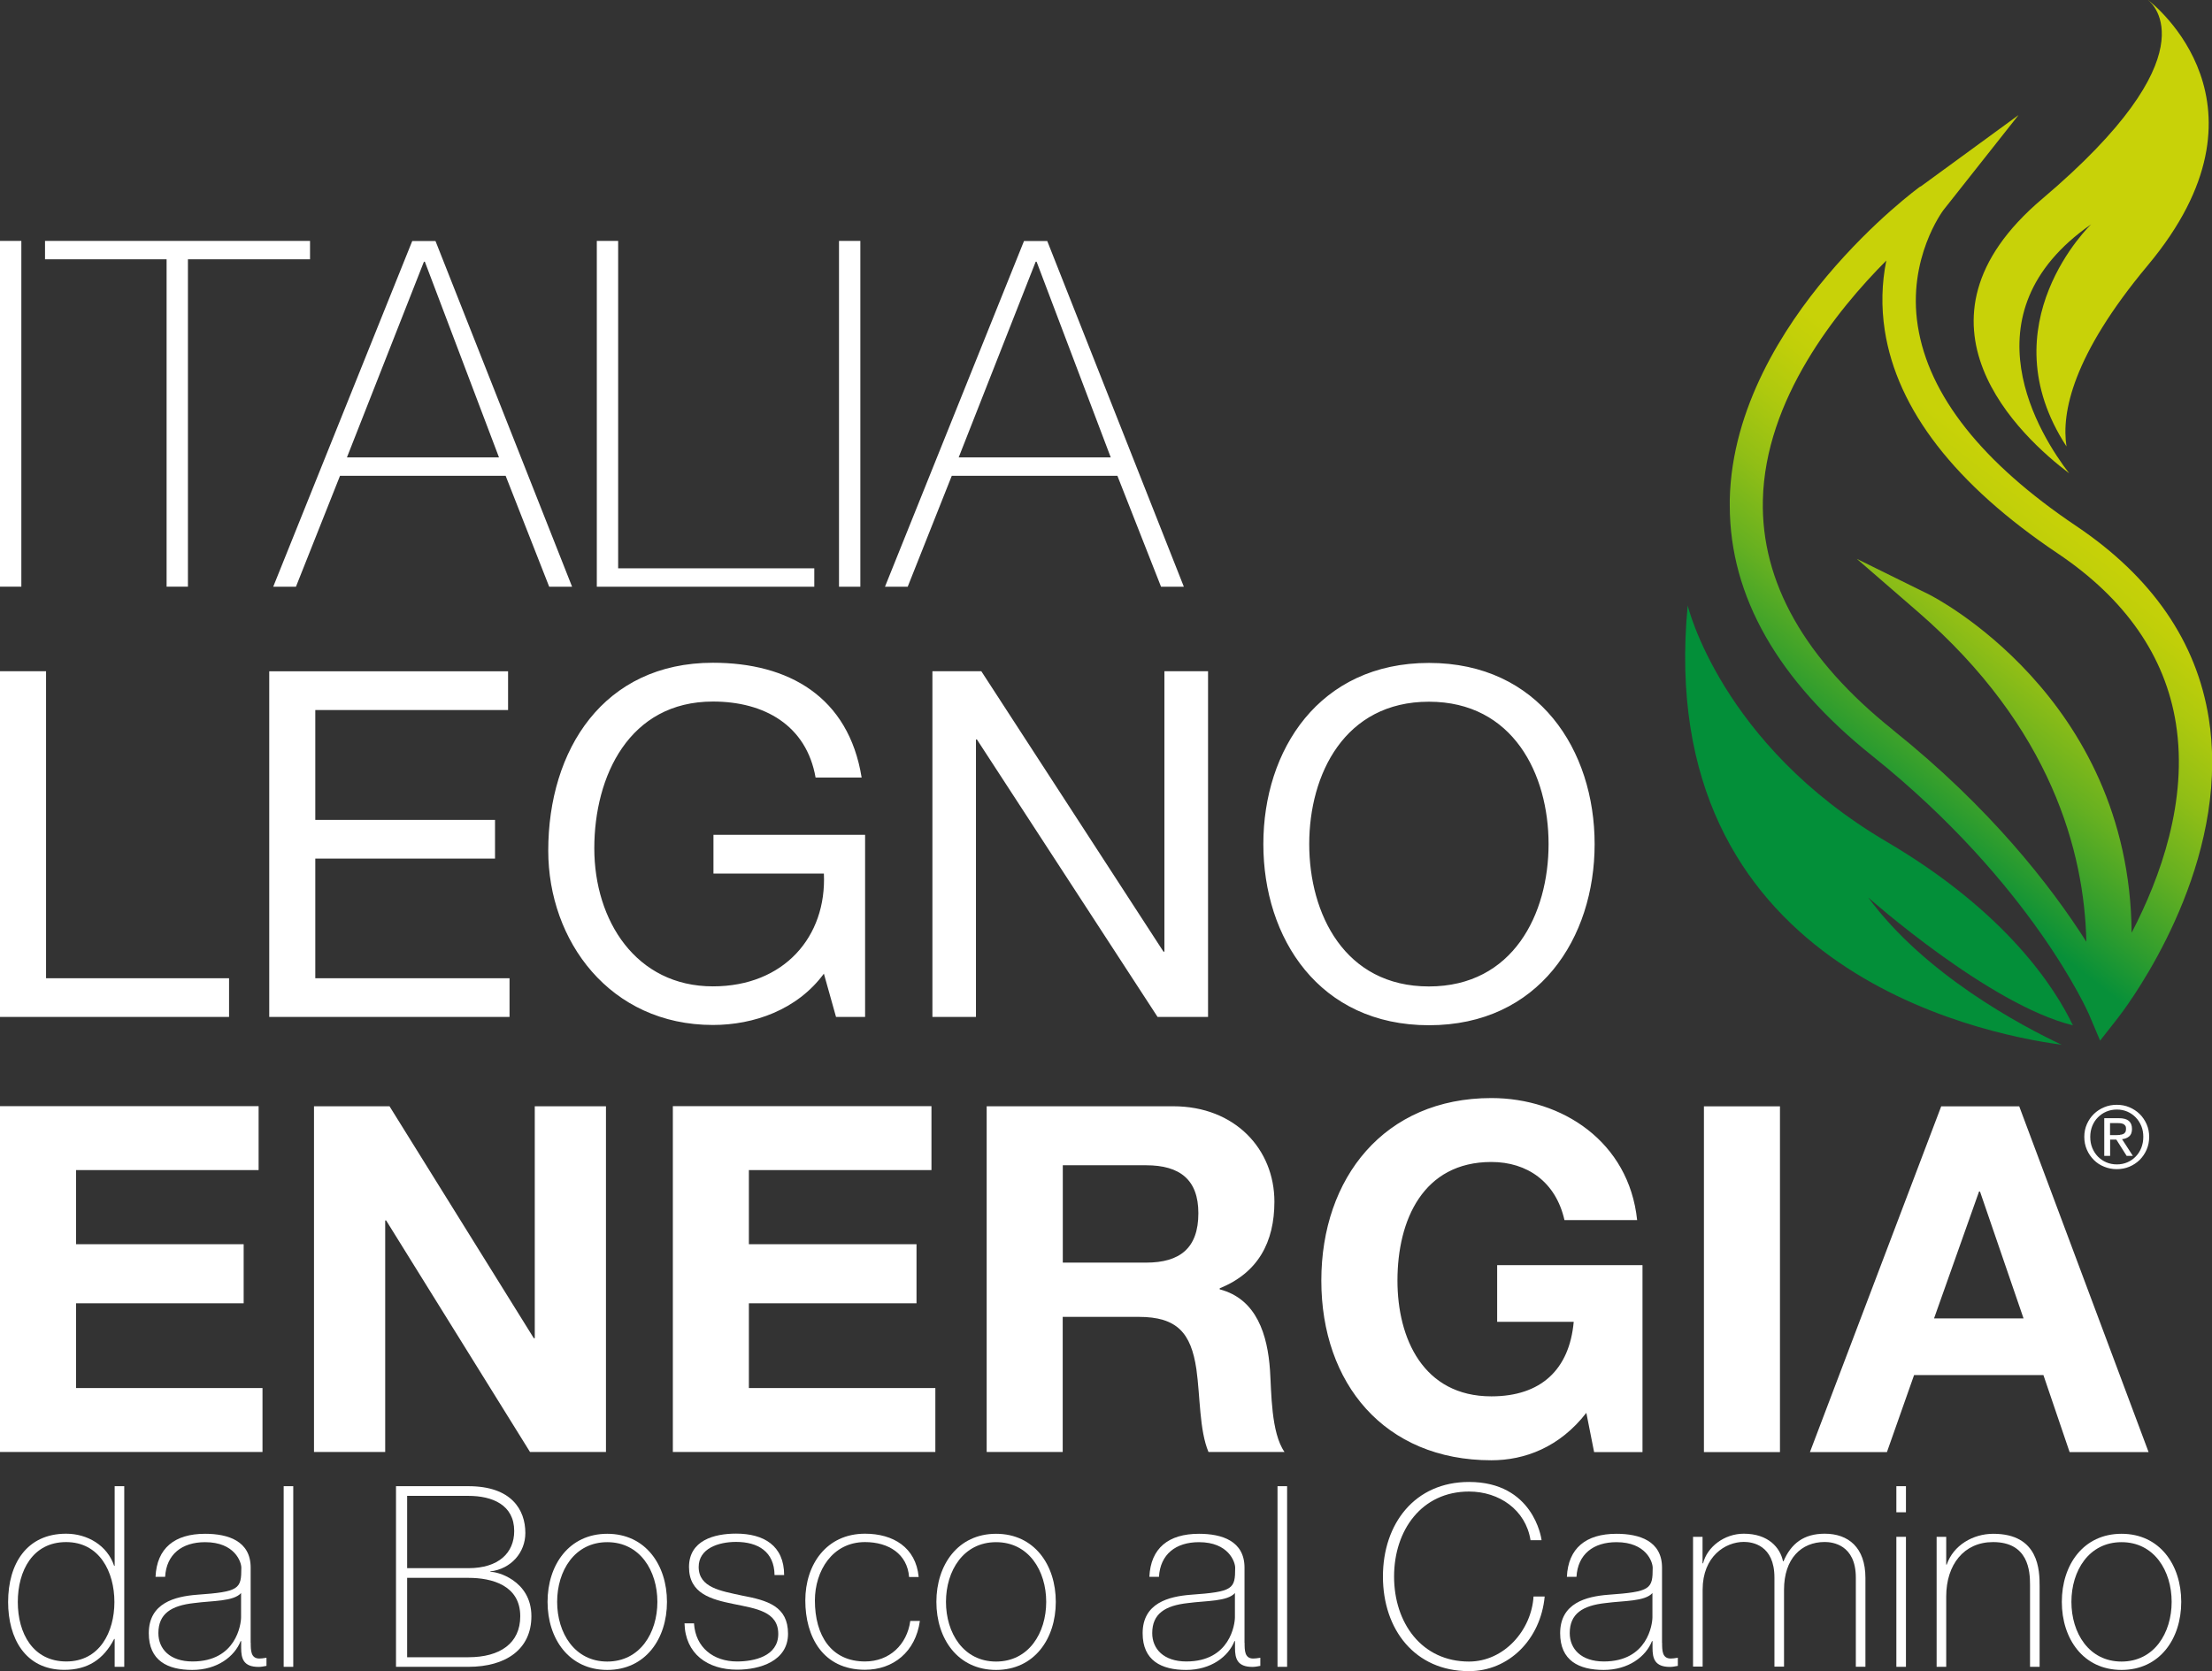 <svg xmlns="http://www.w3.org/2000/svg" xmlns:xlink="http://www.w3.org/1999/xlink" id="Livello_1" data-name="Livello 1" viewBox="0 0 256 193.45"><rect x="0" y="0" width="256" height="193.45" fill="#333333" stroke="none"/><defs><style>      .cls-1 {        fill: url(#Nuovo_campione_sfumatura_1);      }      .cls-1, .cls-2, .cls-3, .cls-4 {        stroke-width: 0px;      }      .cls-2 {        fill: #c8d208;      }      .cls-3 {        fill: #fff;      }      .cls-4 {        fill: #038f39;      }    </style><linearGradient id="Nuovo_campione_sfumatura_1" data-name="Nuovo campione sfumatura 1" x1="214.75" y1="92.27" x2="256.62" y2="38.2" gradientUnits="userSpaceOnUse"><stop offset="0" stop-color="#079039"></stop><stop offset=".09" stop-color="#2f9d2e"></stop><stop offset=".22" stop-color="#65b021"></stop><stop offset=".34" stop-color="#90be16"></stop><stop offset=".45" stop-color="#aec90e"></stop><stop offset=".54" stop-color="#c1cf09"></stop><stop offset=".6" stop-color="#c8d208"></stop><stop offset="1" stop-color="#c8d208"></stop></linearGradient></defs><g><path class="cls-3" d="m13.27,189.73h-.06c-1.23,2.37-3.07,3.57-5.77,3.57-4.54,0-6.5-3.69-6.5-7.85,0-4.45,2.17-7.91,6.71-7.91,2.46,0,4.77,1.35,5.56,3.72h.06v-9.22h1.11v20.91h-1.11v-3.22Zm-.03-4.28c0-3.51-1.73-6.94-5.59-6.94s-5.59,3.31-5.59,6.94,1.76,6.88,5.62,6.88,5.56-3.43,5.56-6.88Z"></path><path class="cls-3" d="m29.02,190.17c0,.88,0,1.82,1,1.82.2,0,.47-.03.82-.09v.94c-.32.06-.61.12-.91.12-1.76,0-2.02-.97-2.02-2.2v-.79h-.06c-.7,1.79-2.72,3.34-5.59,3.34s-5.04-1.08-5.04-4.25c0-3.51,3.05-4.25,5.53-4.45,4.98-.35,5.18-.67,5.18-3.13,0-.67-.76-2.96-4.19-2.96-2.69,0-4.48,1.41-4.63,4.01h-1.11c.15-3.31,2.2-4.98,5.74-4.98,2.64,0,5.27.82,5.27,3.92v8.7Zm-1.11-5.77c-.88,1-3.28.88-5.45,1.17-2.64.29-4.13,1.23-4.13,3.48,0,1.82,1.32,3.28,3.95,3.28,5.07,0,5.62-4.33,5.62-5.12v-2.81Z"></path><path class="cls-3" d="m33.94,172.04v20.91h-1.11v-20.91h1.11Z"></path><path class="cls-3" d="m45.83,172.04h8.38c4.98,0,6.59,2.72,6.59,5.42,0,2.25-1.64,4.16-4.07,4.45l.06.06c.56-.09,4.71.91,4.71,5.12,0,3.81-2.93,5.86-7.29,5.86h-8.38v-20.91Zm1.29,9.49h7.09c3.48,0,5.3-1.76,5.3-4.3,0-3.02-2.52-4.07-5.3-4.07h-7.09v8.37Zm0,10.31h7.09c3.69,0,6-1.64,6-4.74,0-3.57-3.25-4.45-6-4.45h-7.09v9.2Z"></path><path class="cls-3" d="m70.28,177.55c4.42,0,6.91,3.6,6.91,7.88s-2.49,7.88-6.91,7.88-6.91-3.6-6.91-7.88,2.49-7.88,6.91-7.88Zm0,14.79c3.78,0,5.8-3.31,5.8-6.91s-2.02-6.91-5.8-6.91-5.8,3.31-5.8,6.91,2.02,6.91,5.8,6.91Z"></path><path class="cls-3" d="m80.32,187.94c.18,2.78,2.25,4.39,4.98,4.39,1.96,0,4.77-.59,4.77-3.19s-2.58-2.93-5.15-3.46c-2.61-.53-5.18-1.2-5.18-4.28s2.9-3.87,5.45-3.87c3.19,0,5.56,1.38,5.56,4.8h-1.11c-.03-2.72-1.93-3.84-4.45-3.84-2.05,0-4.33.76-4.33,2.9,0,2.4,2.58,2.78,5.01,3.31,2.99.56,5.33,1.26,5.33,4.42s-3.25,4.16-5.89,4.16c-3.43,0-6-1.84-6.09-5.36h1.11Z"></path><path class="cls-3" d="m105.21,182.55c-.2-2.66-2.37-4.04-5.1-4.04-3.78,0-5.8,3.34-5.8,6.76,0,4.07,1.9,7.06,5.8,7.06,2.81,0,4.86-1.93,5.24-4.69h1.11c-.5,3.6-3.1,5.65-6.35,5.65-4.89,0-6.91-3.84-6.91-8.02s2.46-7.73,6.91-7.73c3.25,0,5.89,1.58,6.21,5.01h-1.11Z"></path><path class="cls-3" d="m115.28,177.55c4.42,0,6.91,3.6,6.91,7.88s-2.49,7.88-6.91,7.88-6.91-3.6-6.91-7.88,2.49-7.88,6.91-7.88Zm0,14.79c3.78,0,5.8-3.31,5.8-6.91s-2.02-6.91-5.8-6.91-5.8,3.31-5.8,6.91,2.02,6.91,5.8,6.91Z"></path><path class="cls-3" d="m144.04,190.17c0,.88,0,1.82,1,1.82.2,0,.47-.03.82-.09v.94c-.32.06-.61.12-.91.12-1.76,0-2.02-.97-2.02-2.2v-.79h-.06c-.7,1.79-2.72,3.34-5.59,3.34s-5.04-1.08-5.04-4.25c0-3.51,3.05-4.25,5.53-4.45,4.98-.35,5.18-.67,5.18-3.13,0-.67-.76-2.96-4.19-2.96-2.69,0-4.48,1.41-4.63,4.01h-1.11c.15-3.31,2.2-4.98,5.74-4.98,2.64,0,5.27.82,5.27,3.92v8.7Zm-1.11-5.77c-.88,1-3.28.88-5.45,1.17-2.64.29-4.13,1.23-4.13,3.48,0,1.82,1.32,3.28,3.95,3.28,5.07,0,5.62-4.33,5.62-5.12v-2.81Z"></path><path class="cls-3" d="m148.96,172.04v20.91h-1.11v-20.91h1.11Z"></path><path class="cls-3" d="m177.13,178.28c-.56-3.51-3.63-5.62-7.12-5.62-5.48,0-8.67,4.48-8.67,9.84s3.19,9.84,8.67,9.84c4.07,0,7.23-3.63,7.47-7.53h1.29c-.47,4.98-4.16,8.64-8.76,8.64-6.27,0-9.96-4.83-9.96-10.95s3.69-10.95,9.96-10.95c7.41,0,8.37,6.44,8.4,6.74h-1.29Z"></path><path class="cls-3" d="m192.36,190.17c0,.88,0,1.82,1,1.82.2,0,.47-.03.82-.09v.94c-.32.06-.61.12-.91.12-1.76,0-2.02-.97-2.02-2.2v-.79h-.06c-.7,1.79-2.72,3.34-5.59,3.34s-5.04-1.08-5.04-4.25c0-3.51,3.05-4.25,5.53-4.45,4.98-.35,5.18-.67,5.18-3.13,0-.67-.76-2.96-4.19-2.96-2.69,0-4.48,1.41-4.63,4.01h-1.11c.15-3.31,2.2-4.98,5.74-4.98,2.64,0,5.27.82,5.27,3.92v8.7Zm-1.11-5.77c-.88,1-3.28.88-5.45,1.17-2.64.29-4.13,1.23-4.13,3.48,0,1.82,1.32,3.28,3.95,3.28,5.07,0,5.62-4.33,5.62-5.12v-2.81Z"></path><path class="cls-3" d="m195.93,177.9h1.11v3.07h.06c.47-1.9,2.46-3.43,4.71-3.43,2.87,0,4.22,1.64,4.54,3.19h.06c.88-2.05,2.34-3.19,4.77-3.19,2.72,0,4.71,1.58,4.71,5.12v10.28h-1.11v-10.31c0-3.84-2.72-4.13-3.6-4.13-2.72,0-4.71,1.93-4.71,5.53v8.9h-1.11v-10.31c0-3.78-2.58-4.13-3.54-4.13-2.14,0-4.77,1.67-4.77,5.53v8.9h-1.11v-15.05Z"></path><path class="cls-3" d="m219.47,175.06v-3.02h1.11v3.02h-1.11Zm0,17.89v-15.05h1.11v15.05h-1.11Z"></path><path class="cls-3" d="m224.13,177.9h1.11v3.22h.06c.76-2.25,3.05-3.57,5.39-3.57,5.3,0,5.36,4.25,5.36,6.09v9.31h-1.11v-9.52c0-1.55-.18-4.92-4.28-4.92-3.37,0-5.42,2.61-5.42,6.3v8.14h-1.11v-15.05Z"></path><path class="cls-3" d="m245.53,177.55c4.42,0,6.91,3.6,6.91,7.88s-2.49,7.88-6.91,7.88-6.91-3.6-6.91-7.88,2.49-7.88,6.91-7.88Zm0,14.79c3.78,0,5.8-3.31,5.8-6.91s-2.02-6.91-5.8-6.91-5.8,3.31-5.8,6.91,2.02,6.91,5.8,6.91Z"></path></g><path class="cls-3" d="m0,67.91h2.47V27.89H0v40.02ZM21.75,30.02h14.13v-2.13H5.21v2.13h14.07v37.89h2.47V30.02Zm36,22.93h-17.6l8.91-22.65h.11l8.58,22.65Zm5.83,14.97h2.63l-15.81-40.02h-2.69l-16.09,40.02h2.63l5.1-12.84h19.17l5.04,12.84Zm5.49,0h25.17v-2.13h-22.7V27.89h-2.47v40.02Zm28.03,0h2.47V27.89h-2.47v40.02Zm31.45-14.97h-17.6l8.91-22.65h.11l8.58,22.65Zm8.46,14.97l-15.81-40.02h-2.69l-16.09,40.02h2.63l5.1-12.84h19.17l5.05,12.84h2.63Z"></path><path class="cls-3" d="m0,117.72h26.51v-4.48H5.33v-35.54H0v40.02Zm31.17,0h27.8v-4.48h-22.48v-13.85h20.8v-4.48h-20.8v-12.72h22.31v-4.48h-27.64v40.02Zm65.59,0h3.36v-21.08h-17.55v4.48h12.78c.34,7.29-4.6,13.06-12.84,13.06-8.91,0-13.73-7.62-13.73-15.98s4.04-16.99,13.73-16.99c5.94,0,10.82,2.75,11.88,8.8h5.33c-1.51-9.36-8.46-13.29-17.21-13.29-12.67,0-19.06,10.09-19.06,21.75,0,10.43,7.12,20.18,19.06,20.18,4.71,0,9.75-1.74,12.84-5.94l1.4,4.99Zm37.22,0h5.83v-40.02h-5.05v32.46h-.11l-21.08-32.46h-5.66v40.02h5.04v-32.12h.11l20.91,32.12Zm45.24-20.01c0,8.07-4.09,16.48-13.85,16.48s-13.85-8.41-13.85-16.48,4.09-16.48,13.85-16.48,13.85,8.41,13.85,16.48m5.33,0c0-10.87-6.45-20.97-19.17-20.97s-19.17,10.09-19.17,20.97,6.45,20.97,19.17,20.97,19.17-10.09,19.17-20.97"></path><path class="cls-3" d="m0,168.08h30.38v-7.4H8.8v-9.81h19.4v-6.84H8.8v-8.58h21.13v-7.4H0v40.02Zm61.33,0h8.8v-40.02h-8.24v26.85h-.11l-16.7-26.85h-8.74v40.02h8.24v-26.8h.11l16.65,26.8Zm16.54,0h30.38v-7.4h-21.58v-9.81h19.4v-6.84h-19.4v-8.58h21.13v-7.4h-29.93v40.02Zm60.82-27.64c0,4.04-2.13,5.72-6.05,5.72h-9.64v-11.27h9.64c3.92,0,6.05,1.68,6.05,5.55m2.47,8.8v-.11c4.43-1.79,6.33-5.33,6.33-10.03,0-6.05-4.54-11.04-11.72-11.04h-21.58v40.02h8.8v-15.64h8.8c4.43,0,6.05,1.85,6.67,6.05.45,3.2.34,7.06,1.4,9.59h8.8c-1.57-2.24-1.51-6.95-1.68-9.47-.28-4.04-1.51-8.24-5.83-9.36m43.33,18.84h5.61v-21.64h-16.82v6.56h8.86c-.5,5.55-3.81,8.63-9.53,8.63-7.9,0-10.87-6.73-10.87-13.4,0-7.01,2.97-13.73,10.87-13.73,4.15,0,7.46,2.3,8.46,6.73h8.41c-.95-9.08-8.69-14.13-16.87-14.13-12.39,0-19.68,9.25-19.68,21.13s7.29,20.8,19.68,20.8c3.87,0,7.9-1.51,10.99-5.49l.9,4.54Zm12.72,0h8.8v-40.02h-8.8v40.02Zm37-15.47h-10.37l5.21-14.69h.11l5.04,14.69Zm14.46,15.47l-14.97-40.02h-9.03l-15.19,40.02h8.91l3.14-8.91h14.97l3.03,8.91h9.14Zm-3.32-36.71c-.14.01-.28.02-.43.02h-.71v-1.39h.9c.11,0,.23,0,.34.02.12.02.22.05.31.09.09.05.16.11.22.2.06.09.08.2.08.35,0,.17-.03.31-.09.4-.06.1-.15.17-.25.21-.11.05-.23.07-.36.08m1.49,2.44l-1.25-1.93c.33-.03.6-.14.82-.32.22-.18.33-.47.33-.86,0-.42-.12-.73-.37-.94-.25-.21-.63-.31-1.15-.31h-1.69v4.36h.68v-1.88h.72l1.19,1.88h.73Zm1.21-2.2c0,.46-.08.88-.23,1.27-.16.39-.37.73-.65,1.01-.28.29-.6.51-.97.67-.37.16-.78.24-1.21.24s-.85-.08-1.22-.24c-.38-.16-.7-.39-.98-.67-.28-.29-.49-.62-.65-1.01-.16-.39-.23-.81-.23-1.27s.08-.86.23-1.25c.16-.39.37-.72.65-1,.28-.28.6-.51.98-.67.38-.16.78-.24,1.22-.24s.84.08,1.21.24c.37.16.7.39.97.67.28.28.49.62.65,1,.16.39.23.8.23,1.25m.68,0c0-.53-.1-1.02-.3-1.47-.2-.45-.47-.85-.81-1.18-.34-.33-.74-.59-1.19-.78-.45-.19-.94-.28-1.45-.28s-1,.09-1.45.28c-.46.19-.86.45-1.2.78-.34.33-.61.73-.81,1.18-.2.45-.3.94-.3,1.47s.1,1.04.3,1.49c.2.46.47.85.81,1.19.34.34.74.6,1.2.78.46.19.94.28,1.45.28s1-.09,1.45-.28c.45-.19.85-.45,1.19-.78.34-.34.61-.73.81-1.19.2-.46.3-.95.3-1.49"></path><g><path class="cls-4" d="m239.9,118.69c-2-4.2-7.58-13.04-21.55-21.25-19.19-11.28-23.03-27.35-23.03-27.35-3.97,41.77,33.5,49.54,43.28,50.85-4.6-2.17-15.8-8.09-22.38-17.04,0,0,13.98,12.42,23.69,14.79"></path><path class="cls-2" d="m248.58,0s.02.01.03.02c-.02-.01-.03-.02-.03-.02m.03.02c.5.39,7.43,6.33-12.27,23.01-16.88,14.3-2.38,27.6,3.13,31.76-3.27-4.24-12.39-18.45,2.55-28.83,0,0-12.1,11.56-2.86,25.72-.6-3.87.68-10.52,9.42-20.98,15.51-18.57.64-30.22.03-30.69"></path></g><path class="cls-1" d="m219.06,84.48c-10.19-8.15-15.25-17.09-15.04-26.57.25-11.67,8.54-21.98,14.29-27.75-.54,2.65-.6,5.36-.18,8.09,1.42,9.16,8.15,17.85,20.01,25.81,7.84,5.27,12.44,11.89,13.68,19.67,1.42,8.96-1.79,17.85-5.12,24.24-.24-27.46-23.18-39.02-23.42-39.14l-8.39-4.14,7.07,6.13c15.5,13.43,19.27,27.88,19.5,38.2-4.1-6.46-11.13-15.51-22.4-24.53m3.19-62.91c-.22.16-5.4,3.94-10.81,10.37-5,5.93-11.02,15.24-11.25,25.89,0,.2,0,.39,0,.59v.14c.02,10.47,5.57,20.2,16.49,28.93,18.47,14.78,25.04,29.81,25.1,29.96l1.27,3,2.01-2.56c.45-.57,10.94-14.03,10.96-29.59v-.09c0-1.72-.13-3.41-.39-5.05-1.4-8.88-6.56-16.37-15.33-22.27-10.92-7.34-17.09-15.14-18.35-23.18-1.23-7.82,2.92-13.33,2.95-13.38l8.71-11.02-11.34,8.28Z"></path></svg>